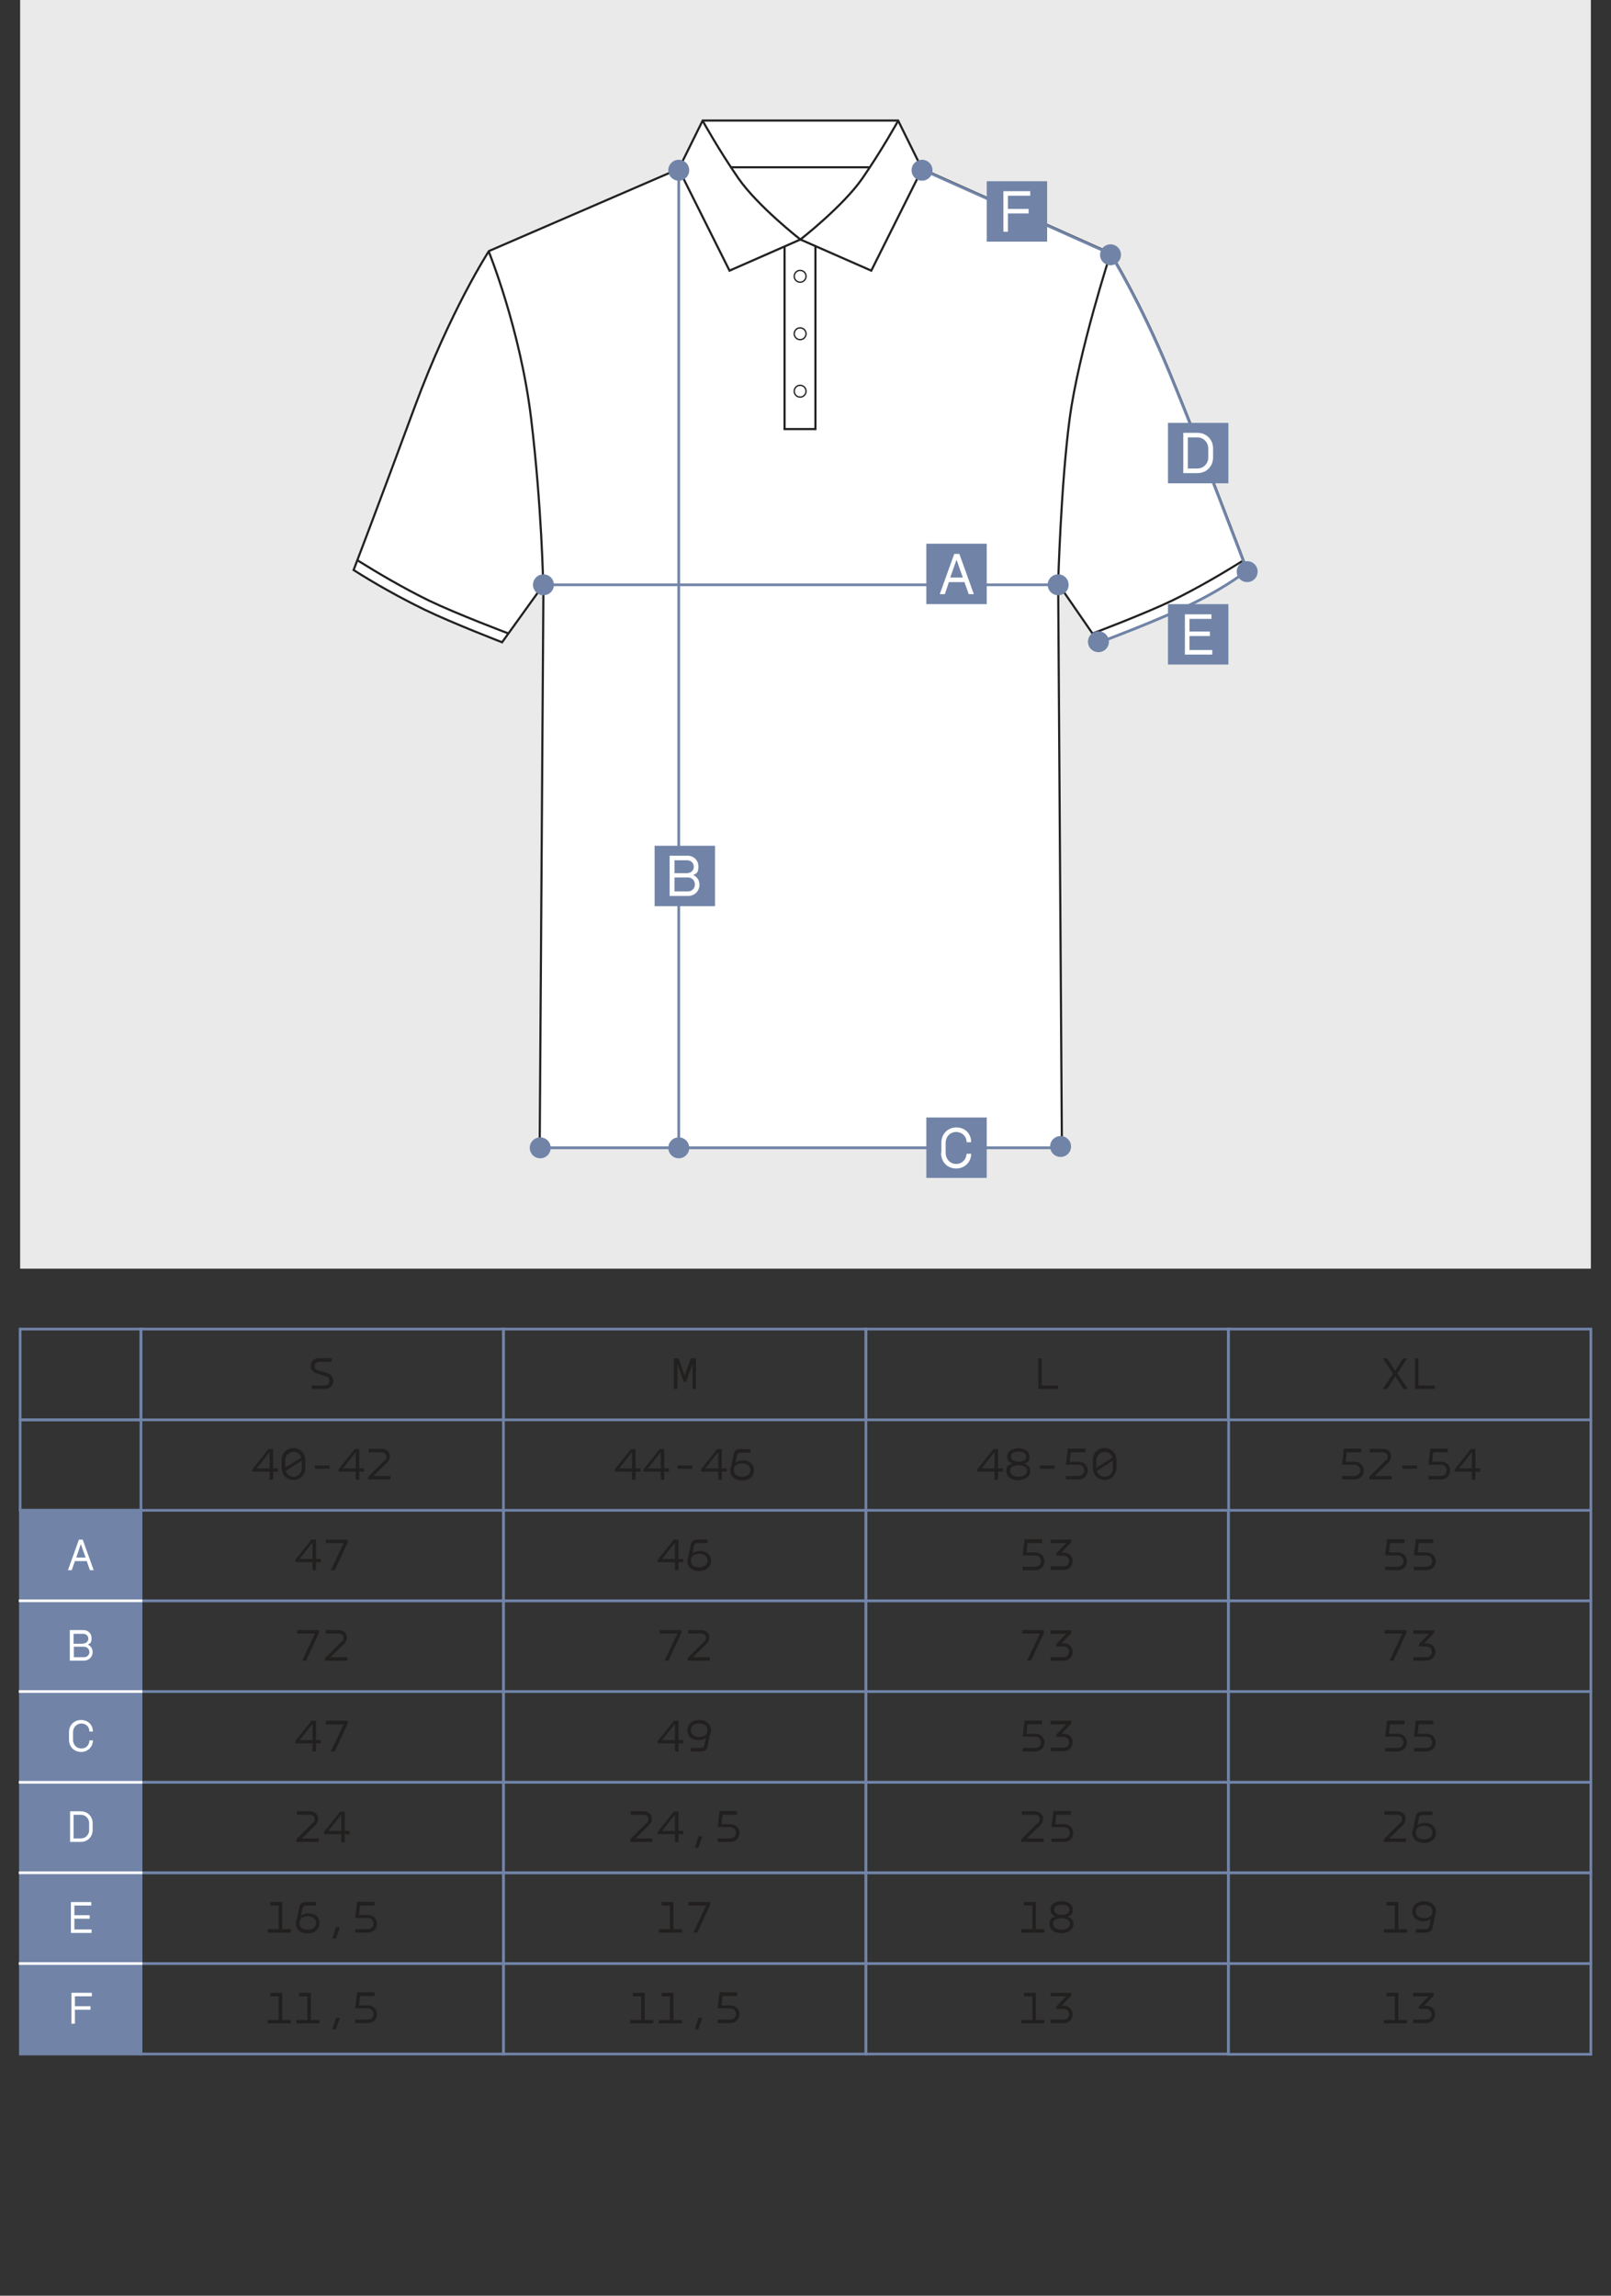 <?xml version="1.0" encoding="UTF-8"?> <svg xmlns="http://www.w3.org/2000/svg" id="_Слой_1" data-name="Слой_1" version="1.1" viewBox="0 0 600 855"><rect x="0" y="0" width="600" height="855" fill="#333333" stroke="none"/><defs><style> .st0 { fill: #221f1f; } .st1, .st2, .st3, .st4, .st5 { stroke-miterlimit: 10; } .st1, .st2, .st4, .st5 { fill: none; } .st1, .st3 { stroke-width: .8px; } .st1, .st3, .st5 { stroke: #212121; } .st6, .st3 { fill: #fff; } .st2 { stroke: #fff; } .st4 { stroke: #7184a8; } .st5 { stroke-width: .5px; } .st7 { fill: #7184a8; } .st8 { fill: #eaeaea; } </style></defs><rect class="st8" x="7.5" width="585" height="472.5"></rect><g><path class="st3" d="M464.5,212.4s-6.3,5.3-19.2,11.8c-12.9,6.5-36.1,15.1-36.1,15.1l-15.1-21.9,1.4,210.1h-194.5l1.4-209.7-15.4,21.4s-18.7-7.2-29-12.2c-9.8-4.8-18.6-9.8-26.3-14.7,0,0,9.3-24.3,22.7-60.6,13.4-36.3,27.7-58.2,27.7-58.2l70.7-30.6,8.9-18h72.8l8.9,18,70.2,31.4s10.7,17,21.9,44c11.2,27,29,74,29,74Z"></path><path class="st1" d="M182,93.6s11.8,29,15.8,62.2c4,33.2,4.5,62,4.5,62"></path><path class="st1" d="M413.6,94.4s-11.9,36.7-15.2,61.4c-3.3,24.7-4.3,61.6-4.3,61.6"></path><path class="st1" d="M252.8,63l18.9,37.8,26.4-11.6s-15.9-12.4-23.1-22.8c-7.2-10.4-13.3-21.4-13.3-21.4"></path><path class="st1" d="M343.4,63l-18.9,37.8-26.4-11.6s15.9-12.4,23.1-22.8,13.3-21.4,13.3-21.4"></path><line class="st1" x1="272.2" y1="62.3" x2="323.7" y2="62.3"></line><polyline class="st1" points="303.7 91.7 303.7 159.8 292.2 159.8 292.2 91.8"></polyline><circle class="st5" cx="298" cy="102.9" r="2.2"></circle><circle class="st5" cx="298" cy="145.7" r="2.2"></circle><circle class="st5" cx="298" cy="124.3" r="2.2"></circle><path class="st1" d="M189.3,235.9s-19.1-7.2-29.5-12.2c-9.8-4.8-19.1-10.3-26.8-15.1"></path><path class="st1" d="M407,235.9s19.1-7.2,29.5-12.2c9.8-4.8,19.1-10.3,26.8-15.1"></path></g><ellipse class="st7" cx="252.8" cy="63.4" rx="3.9" ry="3.9"></ellipse><ellipse class="st7" cx="343.4" cy="63.4" rx="3.9" ry="3.9"></ellipse><ellipse class="st7" cx="413.6" cy="94.9" rx="3.9" ry="3.9"></ellipse><ellipse class="st7" cx="464.5" cy="212.9" rx="3.9" ry="3.9"></ellipse><line class="st4" x1="252.8" y1="427.5" x2="252.8" y2="63.4"></line><line class="st4" x1="202.9" y1="427.5" x2="395.8" y2="427.5"></line><line class="st4" x1="202.4" y1="217.8" x2="392" y2="217.8"></line><ellipse class="st7" cx="409.1" cy="239" rx="3.9" ry="3.9"></ellipse><ellipse class="st7" cx="202.4" cy="217.8" rx="3.9" ry="3.9"></ellipse><path class="st4" d="M343.3,63.1l70.2,31.4s10.7,17,21.9,44c11.2,27,29,74,29,74,0,0-6.3,5.3-19.2,11.8-12.9,6.5-36.1,15.1-36.1,15.1"></path><ellipse class="st7" cx="252.8" cy="427.5" rx="3.9" ry="3.9"></ellipse><ellipse class="st7" cx="201.2" cy="427.5" rx="3.9" ry="3.9"></ellipse><ellipse class="st7" cx="394.1" cy="217.8" rx="3.9" ry="3.9"></ellipse><ellipse class="st7" cx="395" cy="427" rx="3.9" ry="3.9"></ellipse><g><rect class="st7" x="435" y="225" width="22.5" height="22.5"></rect><path class="st6" d="M441.2,228.8h10v1.7h-8.2v4.7h7.6v1.7h-7.6v5.2h8.5v1.7h-10.2v-15Z"></path></g><g><rect class="st7" x="435" y="157.5" width="22.5" height="22.5"></rect><path class="st6" d="M451.8,167v3.4c0,3.2-2.4,5.8-5.8,5.8h-5.3v-15h5.3c3.4,0,5.8,2.6,5.8,5.8ZM442.4,162.9v11.6h3.5c2.4,0,4.1-1.9,4.1-4.1v-3.4c0-2.2-1.7-4.1-4.1-4.1h-3.5Z"></path></g><g><rect class="st7" x="345" y="202.5" width="22.5" height="22.5"></rect><path class="st6" d="M359.2,216.8h-5.8l-1.5,4.5h-1.9l5.4-15h1.9l5.4,15h-1.9l-1.6-4.5ZM358.6,215.1l-2.3-6.5h-.1l-2.3,6.5h4.7Z"></path></g><g><rect class="st7" x="243.8" y="315" width="22.5" height="22.5"></rect><path class="st6" d="M256,318.7c2.3,0,4.1,1.6,4.1,4s-.6,2.5-1.9,3.2h0c1.5.7,2.3,2,2.3,3.6,0,2.4-1.8,4.2-4.3,4.2h-6.8v-15h6.5ZM255.9,325.2c1.4,0,2.5-1,2.5-2.4s-1.1-2.4-2.5-2.4h-4.7v4.8h4.7ZM256.2,332c1.5,0,2.6-1.1,2.6-2.6s-1.1-2.6-2.6-2.6h-5v5.2h5.1Z"></path></g><g><rect class="st7" x="367.5" y="67.5" width="22.5" height="22.5"></rect><path class="st6" d="M373.7,71.2h10v1.7h-8.3v4.9h7.7v1.7h-7.7v6.8h-1.7v-15Z"></path></g><g><rect class="st7" x="345" y="416.2" width="22.5" height="22.5"></rect><path class="st6" d="M350.6,429.3v-3.7c0-3.3,2.4-5.7,5.6-5.7s5.5,2.3,5.5,5.5h-1.7c0-2.2-1.7-3.8-3.9-3.8s-3.9,1.7-3.9,4.1v3.7c0,2.3,1.7,4.1,3.9,4.1s3.8-1.7,3.9-3.8h1.7c0,3.1-2.4,5.5-5.6,5.5s-5.6-2.4-5.6-5.7Z"></path></g><g><rect class="st7" x="7.6" y="562.5" width="44.9" height="202.5"></rect><polygon class="st4" points="37.5 562.5 22.5 562.5 7.6 562.5 7.6 630 7.6 697.5 7.6 765 22.5 765 37.5 765 52.5 765 52.5 697.5 52.5 630 52.5 562.5 37.5 562.5"></polygon><path class="st6" d="M26.4,708.4h7.6v1.3h-6.3v3.6h5.7v1.3h-5.7v4h6.4v1.3h-7.7v-11.4Z"></path><path class="st6" d="M26.6,742.2h7.6v1.3h-6.3v3.7h5.8v1.3h-5.8v5.2h-1.3v-11.4Z"></path><g><path class="st0" d="M105.1,718.5h3.2v1.3h-8.6v-1.3h4.1v-8.8h-3.1v-1.3h4.4v10.1Z"></path><path class="st0" d="M110.4,715.4l1.1-5.2c.2-1.1,1-1.8,2.5-1.8h3.7v1.3h-3.7c-.7,0-1.1.3-1.3.9l-.6,2.9h0c.7-.6,1.8-.9,2.7-.9,2.5,0,4.2,1.4,4.2,3.7s-1.8,3.8-4.4,3.8-4.4-1.5-4.4-3.7,0-.6.1-.9ZM114.7,718.7c1.8,0,3-1,3-2.5s-1.2-2.5-3.1-2.5-3.1.9-3.1,2.5,1.1,2.5,3.1,2.5Z"></path><path class="st0" d="M125,722h-1.2l1.3-4.3h1.5l-1.5,4.3Z"></path><path class="st0" d="M139.5,709.7h-5.4l-.4,3.5h3.3c2.2,0,3.4,1.6,3.4,3.3s-1.3,3.3-3.4,3.3h-4.7v-1.3h4.7c1.3,0,2.1-1,2.1-2.1,0-1.1-.8-2.1-2.1-2.1h-4.7l.7-6h6.5v1.3Z"></path></g><g><path class="st0" d="M385.8,718.5h3.2v1.3h-8.6v-1.3h4.1v-8.8h-3.1v-1.3h4.4v10.1Z"></path><path class="st0" d="M393.1,713.8h0c-1.2-.5-1.9-1.4-1.9-2.6,0-2,1.8-3.1,4.1-3.1s4.2,1.1,4.2,3.1-.7,2.1-1.9,2.6h0c1.4.5,2.2,1.5,2.2,2.8,0,2.1-2,3.4-4.5,3.4s-4.4-1.3-4.4-3.4.8-2.3,2.2-2.8ZM395.3,718.7c1.8,0,3.2-.8,3.2-2.2s-1.4-2.1-3.2-2.1-3.1.7-3.1,2.1,1.4,2.2,3.1,2.2ZM395.4,713.2c1.6,0,2.9-.6,2.9-1.9s-1.2-1.9-2.9-1.9-2.8.7-2.8,1.9,1.3,1.9,2.9,1.9Z"></path></g><polygon class="st4" points="172.5 697.5 157.5 697.5 142.5 697.5 127.5 697.5 112.5 697.5 97.5 697.5 82.5 697.5 67.5 697.5 52.5 697.5 52.5 708.8 52.5 720 52.5 731.3 67.5 731.3 82.5 731.3 97.5 731.3 112.5 731.3 127.5 731.3 142.5 731.3 157.5 731.3 172.5 731.3 187.5 731.3 187.5 720 187.5 708.8 187.5 697.5 172.5 697.5"></polygon><polygon class="st4" points="307.5 697.5 292.5 697.5 277.5 697.5 262.5 697.5 247.5 697.5 232.5 697.5 217.5 697.5 202.5 697.5 187.5 697.5 187.5 708.8 187.5 720 187.5 731.3 202.5 731.3 217.5 731.3 232.5 731.3 247.5 731.3 262.5 731.3 277.5 731.3 292.5 731.3 307.5 731.3 322.5 731.3 322.5 720 322.5 708.8 322.5 697.5 307.5 697.5"></polygon><polygon class="st4" points="442.5 697.5 427.5 697.5 412.5 697.5 397.5 697.5 382.5 697.5 367.5 697.5 352.5 697.5 337.5 697.5 322.5 697.5 322.5 708.8 322.5 720 322.5 731.3 337.5 731.3 352.5 731.3 367.5 731.3 382.5 731.3 397.5 731.3 412.5 731.3 427.5 731.3 442.5 731.3 457.5 731.3 457.5 720 457.5 708.8 457.5 697.5 442.5 697.5"></polygon><polygon class="st4" points="577.5 697.5 562.5 697.5 547.5 697.5 532.5 697.5 517.5 697.5 502.5 697.5 487.5 697.5 472.5 697.5 457.5 697.5 457.5 708.8 457.5 720 457.5 731.3 472.5 731.3 487.5 731.3 502.5 731.3 517.5 731.3 532.5 731.3 547.5 731.3 562.5 731.3 577.5 731.3 592.5 731.3 592.5 720 592.5 708.8 592.5 697.5 577.5 697.5"></polygon><path class="st0" d="M123.5,505.9v1.3h-4.7c-1,0-1.6.8-1.6,1.6s.4,1.3,1.2,1.5l3.5,1.1c1.6.5,2.3,1.7,2.3,2.9s-1.1,3-3.1,3h-5v-1.3h4.9c1.1,0,1.7-.9,1.7-1.7s-.4-1.4-1.3-1.7l-3.5-1.1c-1.5-.5-2.2-1.6-2.2-2.8s1-2.9,3-2.9h4.7Z"></path><path class="st0" d="M388,505.9v10.1h6.1v1.3h-7.4v-11.4h1.3Z"></path><polygon class="st4" points="172.5 495 157.5 495 142.5 495 127.5 495 112.5 495 97.5 495 82.5 495 67.5 495 52.5 495 52.5 506.2 52.5 517.5 52.5 528.8 67.5 528.8 82.5 528.8 97.5 528.8 112.5 528.8 127.5 528.8 142.5 528.8 157.5 528.8 172.5 528.8 187.5 528.8 187.5 517.5 187.5 506.2 187.5 495 172.5 495"></polygon><polygon class="st4" points="307.5 495 292.5 495 277.5 495 262.5 495 247.5 495 232.5 495 217.5 495 202.5 495 187.5 495 187.5 506.2 187.5 517.5 187.5 528.8 202.5 528.8 217.5 528.8 232.5 528.8 247.5 528.8 262.5 528.8 277.5 528.8 292.5 528.8 307.5 528.8 322.5 528.8 322.5 517.5 322.5 506.2 322.5 495 307.5 495"></polygon><polygon class="st4" points="442.5 495 427.5 495 412.5 495 397.5 495 382.5 495 367.5 495 352.5 495 337.5 495 322.5 495 322.5 506.2 322.5 517.5 322.5 528.8 337.5 528.8 352.5 528.8 367.5 528.8 382.5 528.8 397.5 528.8 412.5 528.8 427.5 528.8 442.5 528.8 457.5 528.8 457.5 517.5 457.5 506.2 457.5 495 442.5 495"></polygon><polygon class="st4" points="577.5 495 562.5 495 547.5 495 532.5 495 517.5 495 502.5 495 487.5 495 472.5 495 457.5 495 457.5 506.2 457.5 517.5 457.5 528.8 472.5 528.8 487.5 528.8 502.5 528.8 517.5 528.8 532.5 528.8 547.5 528.8 562.5 528.8 577.5 528.8 592.5 528.8 592.5 517.5 592.5 506.2 592.5 495 577.5 495"></polygon><g><path class="st0" d="M101.7,546.9h1.8v1.2h-1.8v3h-1.3v-3h-6.4v-.9l6-7.5h1.7v7.2ZM100.4,546.9v-6.1l-4.8,6.1h4.8Z"></path><path class="st0" d="M109.3,551.2c-2.5,0-4.4-1.9-4.4-4.5v-2.9c0-2.6,1.9-4.5,4.4-4.5s4.4,1.9,4.4,4.5v2.9c0,2.6-1.9,4.5-4.4,4.5ZM112.2,542.8c-.4-1.3-1.5-2.1-2.9-2.1s-3.1,1.4-3.1,3.2v2.7l6-3.7ZM109.3,550c1.8,0,3.1-1.4,3.1-3.2v-2.8l-6,3.8c.4,1.3,1.5,2.2,2.9,2.2Z"></path><path class="st0" d="M122.8,545.8v1.2h-5.5v-1.2h5.5Z"></path><path class="st0" d="M133.8,546.9h1.8v1.2h-1.8v3h-1.3v-3h-6.4v-.9l6-7.5h1.7v7.2ZM132.5,546.9v-6.1l-4.8,6.1h4.8Z"></path><path class="st0" d="M143.3,544c1.1-1.1.8-3.1-1.2-3.1h-4.8v-1.3h4.8c3.2,0,4,3.3,2,5.2l-5,4.9h6.3v1.3h-8.3v-1l6.1-6.1Z"></path></g><g><path class="st0" d="M371.7,546.9h1.8v1.2h-1.8v3h-1.3v-3h-6.4v-.9l6-7.5h1.7v7.2ZM370.4,546.9v-6.1l-4.8,6.1h4.8Z"></path><path class="st0" d="M377,545.1h0c-1.2-.5-1.9-1.4-1.9-2.6,0-2,1.8-3.1,4.1-3.1s4.2,1.1,4.2,3.1-.7,2.1-1.9,2.6h0c1.4.5,2.2,1.5,2.2,2.8,0,2.1-2,3.4-4.5,3.4s-4.4-1.3-4.4-3.4.8-2.3,2.2-2.8ZM379.3,550c1.8,0,3.2-.8,3.2-2.2s-1.4-2.1-3.2-2.1-3.1.7-3.1,2.1,1.4,2.2,3.1,2.2ZM379.3,544.4c1.6,0,2.9-.6,2.9-1.9s-1.2-1.9-2.9-1.9-2.8.7-2.8,1.9,1.3,1.9,2.9,1.9Z"></path><path class="st0" d="M392.8,545.8v1.2h-5.5v-1.2h5.5Z"></path><path class="st0" d="M404.2,540.9h-5.4l-.4,3.5h3.3c2.2,0,3.4,1.6,3.4,3.3s-1.3,3.3-3.4,3.3h-4.7v-1.3h4.7c1.3,0,2.1-1,2.1-2.1,0-1.1-.8-2.1-2.1-2.1h-4.7l.7-6h6.5v1.3Z"></path><path class="st0" d="M411.4,551.2c-2.5,0-4.4-1.9-4.4-4.5v-2.9c0-2.6,1.9-4.5,4.4-4.5s4.4,1.9,4.4,4.5v2.9c0,2.6-1.9,4.5-4.4,4.5ZM414.3,542.8c-.4-1.3-1.5-2.1-2.9-2.1s-3.1,1.4-3.1,3.2v2.7l6-3.7ZM411.4,550c1.8,0,3.1-1.4,3.1-3.2v-2.8l-6,3.8c.4,1.3,1.5,2.2,2.9,2.2Z"></path></g><g><path class="st0" d="M117.7,648.1h1.8v1.2h-1.8v3h-1.3v-3h-6.4v-.9l6-7.5h1.7v7.2ZM116.4,648.1v-6.1l-4.8,6.1h4.8Z"></path><path class="st0" d="M124.6,652.3h-1.4l4.8-10.1h-6.6v-1.3h8.1v1l-4.8,10.4Z"></path></g><g><path class="st0" d="M388.1,642.2h-5.4l-.4,3.5h3.3c2.2,0,3.4,1.6,3.4,3.3s-1.3,3.3-3.4,3.3h-4.7v-1.3h4.7c1.3,0,2.1-1,2.1-2.1,0-1.1-.8-2.1-2.1-2.1h-4.7l.7-6h6.5v1.3Z"></path><path class="st0" d="M395.4,645.7h.8c1.9,0,3.3,1.4,3.3,3.2s-1.4,3.3-3.3,3.3h-4.9v-1.3h4.8c1.2,0,2.1-.9,2.1-2s-.9-2-2.1-2h-2.7v-.9l3.7-3.8h-5.8v-1.3h7.7v1l-3.7,3.9Z"></path></g><polygon class="st4" points="172.5 630 157.5 630 142.5 630 127.5 630 112.5 630 97.5 630 82.5 630 67.5 630 52.5 630 52.5 641.2 52.5 652.5 52.5 663.8 67.5 663.8 82.5 663.8 97.5 663.8 112.5 663.8 127.5 663.8 142.5 663.8 157.5 663.8 172.5 663.8 187.5 663.8 187.5 652.5 187.5 641.2 187.5 630 172.5 630"></polygon><polygon class="st4" points="307.5 630 292.5 630 277.5 630 262.5 630 247.5 630 232.5 630 217.5 630 202.5 630 187.5 630 187.5 641.2 187.5 652.5 187.5 663.8 202.5 663.8 217.5 663.8 232.5 663.8 247.5 663.8 262.5 663.8 277.5 663.8 292.5 663.8 307.5 663.8 322.5 663.8 322.5 652.5 322.5 641.2 322.5 630 307.5 630"></polygon><polygon class="st4" points="442.5 630 427.5 630 412.5 630 397.5 630 382.5 630 367.5 630 352.5 630 337.5 630 322.5 630 322.5 641.2 322.5 652.5 322.5 663.8 337.5 663.8 352.5 663.8 367.5 663.8 382.5 663.8 397.5 663.8 412.5 663.8 427.5 663.8 442.5 663.8 457.5 663.8 457.5 652.5 457.5 641.2 457.5 630 442.5 630"></polygon><polygon class="st4" points="577.5 630 562.5 630 547.5 630 532.5 630 517.5 630 502.5 630 487.5 630 472.5 630 457.5 630 457.5 641.2 457.5 652.5 457.5 663.8 472.5 663.8 487.5 663.8 502.5 663.8 517.5 663.8 532.5 663.8 547.5 663.8 562.5 663.8 577.5 663.8 592.5 663.8 592.5 652.5 592.5 641.2 592.5 630 577.5 630"></polygon><g><path class="st0" d="M116.6,679c1.1-1.1.8-3.1-1.2-3.1h-4.8v-1.3h4.8c3.2,0,4,3.3,2,5.2l-5,4.9h6.3v1.3h-8.3v-1l6.1-6.1Z"></path><path class="st0" d="M128.4,681.9h1.8v1.2h-1.8v3h-1.3v-3h-6.4v-.9l6-7.5h1.7v7.2ZM127.1,681.9v-6.1l-4.8,6.1h4.8Z"></path></g><g><path class="st0" d="M386.6,679c1.1-1.1.8-3.1-1.2-3.1h-4.8v-1.3h4.8c3.2,0,4,3.3,2,5.2l-5,4.9h6.3v1.3h-8.3v-1l6.1-6.1Z"></path><path class="st0" d="M398.8,675.9h-5.4l-.4,3.5h3.3c2.2,0,3.4,1.6,3.4,3.3s-1.3,3.3-3.4,3.3h-4.7v-1.3h4.7c1.3,0,2.1-1,2.1-2.1,0-1.1-.8-2.1-2.1-2.1h-4.7l.7-6h6.5v1.3Z"></path></g><polygon class="st4" points="172.5 663.8 157.5 663.8 142.5 663.8 127.5 663.8 112.5 663.8 97.5 663.8 82.5 663.8 67.5 663.8 52.5 663.8 52.5 675 52.5 686.2 52.5 697.5 67.5 697.5 82.5 697.5 97.5 697.5 112.5 697.5 127.5 697.5 142.5 697.5 157.5 697.5 172.5 697.5 187.5 697.5 187.5 686.2 187.5 675 187.5 663.8 172.5 663.8"></polygon><polygon class="st4" points="307.5 663.8 292.5 663.8 277.5 663.8 262.5 663.8 247.5 663.8 232.5 663.8 217.5 663.8 202.5 663.8 187.5 663.8 187.5 675 187.5 686.2 187.5 697.5 202.5 697.5 217.5 697.5 232.5 697.5 247.5 697.5 262.5 697.5 277.5 697.5 292.5 697.5 307.5 697.5 322.5 697.5 322.5 686.2 322.5 675 322.5 663.8 307.5 663.8"></polygon><polygon class="st4" points="442.5 663.8 427.5 663.8 412.5 663.8 397.5 663.8 382.5 663.8 367.5 663.8 352.5 663.8 337.5 663.8 322.5 663.8 322.5 675 322.5 686.2 322.5 697.5 337.5 697.5 352.5 697.5 367.5 697.5 382.5 697.5 397.5 697.5 412.5 697.5 427.5 697.5 442.5 697.5 457.5 697.5 457.5 686.2 457.5 675 457.5 663.8 442.5 663.8"></polygon><polygon class="st4" points="577.5 663.8 562.5 663.8 547.5 663.8 532.5 663.8 517.5 663.8 502.5 663.8 487.5 663.8 472.5 663.8 457.5 663.8 457.5 675 457.5 686.2 457.5 697.5 472.5 697.5 487.5 697.5 502.5 697.5 517.5 697.5 532.5 697.5 547.5 697.5 562.5 697.5 577.5 697.5 592.5 697.5 592.5 686.2 592.5 675 592.5 663.8 577.5 663.8"></polygon><g><path class="st0" d="M117.7,580.6h1.8v1.2h-1.8v3h-1.3v-3h-6.4v-.9l6-7.5h1.7v7.2ZM116.4,580.6v-6.1l-4.8,6.1h4.8Z"></path><path class="st0" d="M124.6,584.8h-1.4l4.8-10.1h-6.6v-1.3h8.1v1l-4.8,10.4Z"></path></g><g><path class="st0" d="M388.1,574.7h-5.4l-.4,3.5h3.3c2.2,0,3.4,1.6,3.4,3.3s-1.3,3.3-3.4,3.3h-4.7v-1.3h4.7c1.3,0,2.1-1,2.1-2.1,0-1.1-.8-2.1-2.1-2.1h-4.7l.7-6h6.5v1.3Z"></path><path class="st0" d="M395.4,578.2h.8c1.9,0,3.3,1.4,3.3,3.2s-1.4,3.3-3.3,3.3h-4.9v-1.3h4.8c1.2,0,2.1-.9,2.1-2s-.9-2-2.1-2h-2.7v-.9l3.7-3.8h-5.8v-1.3h7.7v1l-3.7,3.9Z"></path></g><polygon class="st4" points="172.5 562.5 157.5 562.5 142.5 562.5 127.5 562.5 112.5 562.5 97.5 562.5 82.5 562.5 67.5 562.5 52.5 562.5 52.5 573.8 52.5 585 52.5 596.2 67.5 596.2 82.5 596.2 97.5 596.2 112.5 596.2 127.5 596.2 142.5 596.2 157.5 596.2 172.5 596.2 187.5 596.2 187.5 585 187.5 573.8 187.5 562.5 172.5 562.5"></polygon><polygon class="st4" points="307.5 562.5 292.5 562.5 277.5 562.5 262.5 562.5 247.5 562.5 232.5 562.5 217.5 562.5 202.5 562.5 187.5 562.5 187.5 573.7 187.5 585 187.5 596.2 202.5 596.2 217.5 596.2 232.5 596.2 247.5 596.2 262.5 596.2 277.5 596.2 292.5 596.2 307.5 596.2 322.5 596.2 322.5 585 322.5 573.7 322.5 562.5 307.5 562.5"></polygon><polygon class="st4" points="442.5 562.5 427.5 562.5 412.5 562.5 397.5 562.5 382.5 562.5 367.5 562.5 352.5 562.5 337.5 562.5 322.5 562.5 322.5 573.7 322.5 585 322.5 596.2 337.5 596.2 352.5 596.2 367.5 596.2 382.5 596.2 397.5 596.2 412.5 596.2 427.5 596.2 442.5 596.2 457.5 596.2 457.5 585 457.5 573.7 457.5 562.5 442.5 562.5"></polygon><polygon class="st4" points="577.5 562.5 562.5 562.5 547.5 562.5 532.5 562.5 517.5 562.5 502.5 562.5 487.5 562.5 472.5 562.5 457.5 562.5 457.5 573.7 457.5 585 457.5 596.2 472.5 596.2 487.5 596.2 502.5 596.2 517.5 596.2 532.5 596.2 547.5 596.2 562.5 596.2 577.5 596.2 592.5 596.2 592.5 585 592.5 573.7 592.5 562.5 577.5 562.5"></polygon><g><path class="st0" d="M113.9,618.5h-1.4l4.8-10.1h-6.6v-1.3h8.1v1l-4.8,10.4Z"></path><path class="st0" d="M127.3,611.5c1.1-1.1.8-3.1-1.2-3.1h-4.8v-1.3h4.8c3.2,0,4,3.3,2,5.2l-5,4.9h6.3v1.3h-8.3v-1l6.1-6.1Z"></path></g><g><path class="st0" d="M383.9,618.5h-1.4l4.8-10.1h-6.6v-1.3h8.1v1l-4.8,10.4Z"></path><path class="st0" d="M395.4,612h.8c1.9,0,3.3,1.4,3.3,3.2s-1.4,3.3-3.3,3.3h-4.9v-1.3h4.8c1.2,0,2.1-.9,2.1-2s-.9-2-2.1-2h-2.7v-.9l3.7-3.8h-5.8v-1.3h7.7v1l-3.7,3.9Z"></path></g><g><path class="st0" d="M520.8,718.5h3.2v1.3h-8.6v-1.3h4.1v-8.8h-3.1v-1.3h4.4v10.1Z"></path><path class="st0" d="M534.6,712.8l-1.1,5.2c-.2,1.1-1,1.8-2.5,1.8h-3.7v-1.3h3.7c.7,0,1.1-.3,1.3-.9l.6-2.9h0c-.7.6-1.8.9-2.7.9-2.5,0-4.2-1.4-4.2-3.7s1.8-3.8,4.4-3.8,4.4,1.5,4.4,3.7,0,.6-.1.8ZM530.3,709.4c-1.8,0-3,1-3,2.5s1.2,2.5,3.1,2.5,3.1-.9,3.1-2.5-1.1-2.5-3.1-2.5Z"></path></g><g><path class="st0" d="M105.1,752.3h3.2v1.3h-8.6v-1.3h4.1v-8.8h-3.1v-1.3h4.4v10.1Z"></path><path class="st0" d="M115.8,752.3h3.2v1.3h-8.6v-1.3h4.1v-8.8h-3.1v-1.3h4.4v10.1Z"></path><path class="st0" d="M125,755.8h-1.2l1.3-4.3h1.5l-1.5,4.3Z"></path><path class="st0" d="M139.5,743.4h-5.4l-.4,3.5h3.3c2.2,0,3.4,1.6,3.4,3.3s-1.3,3.3-3.4,3.3h-4.7v-1.3h4.7c1.3,0,2.1-1,2.1-2.1,0-1.1-.8-2.1-2.1-2.1h-4.7l.7-6h6.5v1.3Z"></path></g><g><path class="st0" d="M250.8,718.5h3.2v1.3h-8.6v-1.3h4.1v-8.8h-3.1v-1.3h4.4v10.1Z"></path><path class="st0" d="M259.6,719.8h-1.4l4.8-10.1h-6.6v-1.3h8.1v1l-4.8,10.4Z"></path></g><path class="st0" d="M250.8,505.9h1.9l2.3,6.4,2.3-6.4h1.9v11.4h-1.3v-9.3h0l-2.4,6.7h-.8l-2.4-6.7h0v9.3h-1.3v-11.4Z"></path><g><path class="st0" d="M236.7,546.9h1.8v1.2h-1.8v3h-1.3v-3h-6.4v-.9l6-7.5h1.7v7.2ZM235.4,546.9v-6.1l-4.8,6.1h4.8Z"></path><path class="st0" d="M247.4,546.9h1.8v1.2h-1.8v3h-1.3v-3h-6.4v-.9l6-7.5h1.7v7.2ZM246.1,546.9v-6.1l-4.8,6.1h4.8Z"></path><path class="st0" d="M257.8,545.8v1.2h-5.5v-1.2h5.5Z"></path><path class="st0" d="M268.8,546.9h1.8v1.2h-1.8v3h-1.3v-3h-6.4v-.9l6-7.5h1.7v7.2ZM267.5,546.9v-6.1l-4.8,6.1h4.8Z"></path><path class="st0" d="M272.2,546.7l1.1-5.2c.2-1.1,1-1.8,2.5-1.8h3.7v1.3h-3.7c-.7,0-1.1.3-1.3.9l-.6,2.9h0c.7-.6,1.8-.9,2.7-.9,2.5,0,4.2,1.4,4.2,3.7s-1.8,3.8-4.4,3.8-4.4-1.5-4.4-3.7,0-.6.1-.9ZM276.5,550c1.8,0,3-1,3-2.5s-1.2-2.5-3.1-2.5-3.1.9-3.1,2.5,1.1,2.5,3.1,2.5Z"></path></g><g><path class="st0" d="M252.7,648.1h1.8v1.2h-1.8v3h-1.3v-3h-6.4v-.9l6-7.5h1.7v7.2ZM251.4,648.1v-6.1l-4.8,6.1h4.8Z"></path><path class="st0" d="M264.6,645.3l-1.1,5.2c-.2,1.1-1,1.8-2.5,1.8h-3.7v-1.3h3.7c.7,0,1.1-.3,1.3-.9l.6-2.9h0c-.7.6-1.8.9-2.7.9-2.5,0-4.2-1.4-4.2-3.7s1.8-3.8,4.4-3.8,4.4,1.5,4.4,3.7,0,.6-.1.8ZM260.3,641.9c-1.8,0-3,1-3,2.5s1.2,2.5,3.1,2.5,3.1-.9,3.1-2.5-1.1-2.5-3.1-2.5Z"></path></g><g><path class="st0" d="M240.9,679c1.1-1.1.8-3.1-1.2-3.1h-4.8v-1.3h4.8c3.2,0,4,3.3,2,5.2l-5,4.9h6.3v1.3h-8.3v-1l6.1-6.1Z"></path><path class="st0" d="M252.7,681.9h1.8v1.2h-1.8v3h-1.3v-3h-6.4v-.9l6-7.5h1.7v7.2ZM251.4,681.9v-6.1l-4.8,6.1h4.8Z"></path><path class="st0" d="M260,688.2h-1.2l1.3-4.3h1.5l-1.5,4.3Z"></path><path class="st0" d="M274.5,675.9h-5.4l-.4,3.5h3.3c2.2,0,3.4,1.6,3.4,3.3s-1.3,3.3-3.4,3.3h-4.7v-1.3h4.7c1.3,0,2.1-1,2.1-2.1,0-1.1-.8-2.1-2.1-2.1h-4.7l.7-6h6.5v1.3Z"></path></g><g><path class="st0" d="M252.7,580.6h1.8v1.2h-1.8v3h-1.3v-3h-6.4v-.9l6-7.5h1.7v7.2ZM251.4,580.6v-6.1l-4.8,6.1h4.8Z"></path><path class="st0" d="M256.2,580.4l1.1-5.2c.2-1.1,1-1.8,2.5-1.8h3.7v1.3h-3.7c-.7,0-1.1.3-1.3.9l-.6,2.9h0c.7-.6,1.8-.9,2.7-.9,2.5,0,4.2,1.4,4.2,3.7s-1.8,3.8-4.4,3.8-4.4-1.5-4.4-3.7,0-.6.1-.9ZM260.5,583.7c1.8,0,3-1,3-2.5s-1.2-2.5-3.1-2.5-3.1.9-3.1,2.5,1.1,2.5,3.1,2.5Z"></path></g><g><path class="st0" d="M248.9,618.5h-1.4l4.8-10.1h-6.6v-1.3h8.1v1l-4.8,10.4Z"></path><path class="st0" d="M262.3,611.5c1.1-1.1.8-3.1-1.2-3.1h-4.8v-1.3h4.8c3.2,0,4,3.3,2,5.2l-5,4.9h6.3v1.3h-8.3v-1l6.1-6.1Z"></path></g><g><path class="st0" d="M240.1,752.3h3.2v1.3h-8.6v-1.3h4.1v-8.8h-3.1v-1.3h4.4v10.1Z"></path><path class="st0" d="M250.8,752.3h3.2v1.3h-8.6v-1.3h4.1v-8.8h-3.1v-1.3h4.4v10.1Z"></path><path class="st0" d="M260,755.8h-1.2l1.3-4.3h1.5l-1.5,4.3Z"></path><path class="st0" d="M274.5,743.4h-5.4l-.4,3.5h3.3c2.2,0,3.4,1.6,3.4,3.3s-1.3,3.3-3.4,3.3h-4.7v-1.3h4.7c1.3,0,2.1-1,2.1-2.1,0-1.1-.8-2.1-2.1-2.1h-4.7l.7-6h6.5v1.3Z"></path></g><g><path class="st0" d="M385.8,752.3h3.2v1.3h-8.6v-1.3h4.1v-8.8h-3.1v-1.3h4.4v10.1Z"></path><path class="st0" d="M395.4,747h.8c1.9,0,3.3,1.4,3.3,3.2s-1.4,3.3-3.3,3.3h-4.9v-1.3h4.8c1.2,0,2.1-.9,2.1-2s-.9-2-2.1-2h-2.7v-.9l3.7-3.8h-5.8v-1.3h7.7v1l-3.7,3.9Z"></path></g><polygon class="st4" points="172.5 731.3 157.5 731.3 142.5 731.3 127.5 731.3 112.5 731.3 97.5 731.3 82.5 731.3 67.5 731.3 52.5 731.3 52.5 742.5 52.5 753.8 52.5 765 67.5 765 82.5 765 97.5 765 112.5 765 127.5 765 142.5 765 157.5 765 172.5 765 187.5 765 187.5 753.8 187.5 742.5 187.5 731.3 172.5 731.3"></polygon><polygon class="st4" points="307.5 731.3 292.5 731.3 277.5 731.3 262.5 731.3 247.5 731.3 232.5 731.3 217.5 731.3 202.5 731.3 187.5 731.3 187.5 742.5 187.5 753.8 187.5 765 202.5 765 217.5 765 232.5 765 247.5 765 262.5 765 277.5 765 292.5 765 307.5 765 322.5 765 322.5 753.8 322.5 742.5 322.5 731.3 307.5 731.3"></polygon><polygon class="st4" points="442.5 731.3 427.5 731.3 412.5 731.3 397.5 731.3 382.5 731.3 367.5 731.3 352.5 731.3 337.5 731.3 322.5 731.3 322.5 742.5 322.5 753.8 322.5 765 337.5 765 352.5 765 367.5 765 382.5 765 397.5 765 412.5 765 427.5 765 442.5 765 457.5 765 457.5 753.8 457.5 742.5 457.5 731.3 442.5 731.3"></polygon><polygon class="st4" points="577.5 731.3 562.5 731.3 547.5 731.3 532.5 731.3 517.5 731.3 502.5 731.3 487.5 731.3 472.5 731.3 457.5 731.3 457.5 742.5 457.5 753.8 457.5 765.1 472.5 765.1 487.5 765.1 502.5 765.1 517.5 765.1 532.5 765.1 547.5 765.1 562.5 765.1 577.5 765.1 592.5 765.1 592.5 753.8 592.5 742.5 592.5 731.3 577.5 731.3"></polygon><g><path class="st0" d="M520.8,752.3h3.2v1.3h-8.6v-1.3h4.1v-8.8h-3.1v-1.3h4.4v10.1Z"></path><path class="st0" d="M530.4,747h.8c1.9,0,3.3,1.4,3.3,3.2s-1.4,3.3-3.3,3.3h-4.9v-1.3h4.8c1.2,0,2.1-.9,2.1-2s-.9-2-2.1-2h-2.7v-.9l3.7-3.8h-5.8v-1.3h7.7v1l-3.7,3.9Z"></path></g><g><path class="st0" d="M519.6,510.5h0l3-4.6h1.5l-3.7,5.6,3.9,5.8h-1.6l-3-4.7h0l-3.1,4.7h-1.6l3.8-5.7-3.8-5.7h1.6l3,4.6Z"></path><path class="st0" d="M528.3,505.9v10.1h6.1v1.3h-7.4v-11.4h1.3Z"></path></g><g><path class="st0" d="M507,540.9h-5.4l-.4,3.5h3.3c2.2,0,3.4,1.6,3.4,3.3s-1.3,3.3-3.4,3.3h-4.7v-1.3h4.7c1.3,0,2.1-1,2.1-2.1,0-1.1-.8-2.1-2.1-2.1h-4.7l.7-6h6.5v1.3Z"></path><path class="st0" d="M516.2,544c1.1-1.1.8-3.1-1.2-3.1h-4.8v-1.3h4.8c3.2,0,4,3.3,2,5.2l-5,4.9h6.3v1.3h-8.3v-1l6.1-6.1Z"></path><path class="st0" d="M527.8,545.8v1.2h-5.5v-1.2h5.5Z"></path><path class="st0" d="M539.2,540.9h-5.4l-.4,3.5h3.3c2.2,0,3.4,1.6,3.4,3.3s-1.3,3.3-3.4,3.3h-4.7v-1.3h4.7c1.3,0,2.1-1,2.1-2.1,0-1.1-.8-2.1-2.1-2.1h-4.7l.7-6h6.5v1.3Z"></path><path class="st0" d="M549.5,546.9h1.8v1.2h-1.8v3h-1.3v-3h-6.4v-.9l6-7.5h1.7v7.2ZM548.2,546.9v-6.1l-4.8,6.1h4.8Z"></path></g><g><path class="st0" d="M523.1,642.2h-5.4l-.4,3.5h3.3c2.2,0,3.4,1.6,3.4,3.3s-1.3,3.3-3.4,3.3h-4.7v-1.3h4.7c1.3,0,2.1-1,2.1-2.1,0-1.1-.8-2.1-2.1-2.1h-4.7l.7-6h6.5v1.3Z"></path><path class="st0" d="M533.8,642.2h-5.4l-.4,3.5h3.3c2.2,0,3.4,1.6,3.4,3.3s-1.3,3.3-3.4,3.3h-4.7v-1.3h4.7c1.3,0,2.1-1,2.1-2.1,0-1.1-.8-2.1-2.1-2.1h-4.7l.7-6h6.5v1.3Z"></path></g><g><path class="st0" d="M521.6,679c1.1-1.1.8-3.1-1.2-3.1h-4.8v-1.3h4.8c3.2,0,4,3.3,2,5.2l-5,4.9h6.3v1.3h-8.3v-1l6.1-6.1Z"></path><path class="st0" d="M526.2,681.7l1.1-5.2c.2-1.1,1-1.8,2.5-1.8h3.7v1.3h-3.7c-.7,0-1.1.3-1.3.9l-.6,2.9h0c.7-.6,1.8-.9,2.7-.9,2.5,0,4.2,1.4,4.2,3.7s-1.8,3.8-4.4,3.8-4.4-1.5-4.4-3.7,0-.6.1-.9ZM530.5,685c1.8,0,3-1,3-2.5s-1.2-2.5-3.1-2.5-3.1.9-3.1,2.5,1.1,2.5,3.1,2.5Z"></path></g><g><path class="st0" d="M523.1,574.7h-5.4l-.4,3.5h3.3c2.2,0,3.4,1.6,3.4,3.3s-1.3,3.3-3.4,3.3h-4.7v-1.3h4.7c1.3,0,2.1-1,2.1-2.1,0-1.1-.8-2.1-2.1-2.1h-4.7l.7-6h6.5v1.3Z"></path><path class="st0" d="M533.8,574.7h-5.4l-.4,3.5h3.3c2.2,0,3.4,1.6,3.4,3.3s-1.3,3.3-3.4,3.3h-4.7v-1.3h4.7c1.3,0,2.1-1,2.1-2.1,0-1.1-.8-2.1-2.1-2.1h-4.7l.7-6h6.5v1.3Z"></path></g><g><path class="st0" d="M518.9,618.5h-1.4l4.8-10.1h-6.6v-1.3h8.1v1l-4.8,10.4Z"></path><path class="st0" d="M530.4,612h.9c1.9,0,3.3,1.4,3.3,3.2s-1.4,3.3-3.3,3.3h-4.9v-1.3h4.8c1.2,0,2.1-.9,2.1-2s-.9-2-2.1-2h-2.7v-.9l3.7-3.8h-5.8v-1.3h7.7v1l-3.7,3.9Z"></path></g><polygon class="st4" points="172.5 596.2 157.5 596.2 142.5 596.2 127.5 596.2 112.5 596.2 97.5 596.2 82.5 596.2 67.5 596.2 52.5 596.2 52.5 607.5 52.5 618.8 52.5 630 67.5 630 82.5 630 97.5 630 112.5 630 127.5 630 142.5 630 157.5 630 172.5 630 187.5 630 187.5 618.8 187.5 607.5 187.5 596.2 172.5 596.2"></polygon><polygon class="st4" points="307.5 596.2 292.5 596.2 277.5 596.2 262.5 596.2 247.5 596.2 232.5 596.2 217.5 596.2 202.5 596.2 187.5 596.2 187.5 607.5 187.5 618.8 187.5 630 202.5 630 217.5 630 232.5 630 247.5 630 262.5 630 277.5 630 292.5 630 307.5 630 322.5 630 322.5 618.8 322.5 607.5 322.5 596.2 307.5 596.2"></polygon><polygon class="st4" points="442.5 596.2 427.5 596.2 412.5 596.2 397.5 596.2 382.5 596.2 367.5 596.2 352.5 596.2 337.5 596.2 322.5 596.2 322.5 607.5 322.5 618.8 322.5 630 337.5 630 352.5 630 367.5 630 382.5 630 397.5 630 412.5 630 427.5 630 442.5 630 457.5 630 457.5 618.8 457.5 607.5 457.5 596.2 442.5 596.2"></polygon><polygon class="st4" points="577.5 596.2 562.5 596.2 547.5 596.2 532.5 596.2 517.5 596.2 502.5 596.2 487.5 596.2 472.5 596.2 457.5 596.2 457.5 607.5 457.5 618.8 457.5 630 472.5 630 487.5 630 502.5 630 517.5 630 532.5 630 547.5 630 562.5 630 577.5 630 592.5 630 592.5 618.8 592.5 607.5 592.5 596.2 577.5 596.2"></polygon><path class="st6" d="M34.5,679v2.6c0,2.4-1.8,4.4-4.4,4.4h-4v-11.4h4c2.6,0,4.4,2,4.4,4.4ZM27.4,675.9v8.8h2.7c1.8,0,3.1-1.4,3.1-3.1v-2.6c0-1.7-1.3-3.1-3.1-3.1h-2.7Z"></path><path class="st6" d="M25.7,648v-2.9c0-2.6,1.9-4.5,4.5-4.5s4.4,1.8,4.4,4.3h-1.3c0-1.8-1.3-3-3-3s-3.1,1.4-3.1,3.2v2.9c0,1.8,1.3,3.2,3.1,3.2s3-1.3,3-3h1.3c0,2.4-1.9,4.3-4.4,4.3s-4.5-1.9-4.5-4.5Z"></path><path class="st6" d="M31,607.1c1.8,0,3.1,1.2,3.1,3s-.5,1.9-1.4,2.4h0c1.1.5,1.8,1.5,1.8,2.8,0,1.8-1.4,3.2-3.3,3.2h-5.2v-11.4h4.9ZM31,612.1c1.1,0,1.9-.8,1.9-1.8s-.8-1.8-1.9-1.8h-3.6v3.7h3.6ZM31.3,617.2c1.1,0,2-.8,2-1.9s-.9-2-2-2h-3.8v3.9h3.9Z"></path><path class="st6" d="M32.3,581.4h-4.4l-1.2,3.4h-1.4l4.1-11.4h1.4l4.1,11.4h-1.4l-1.2-3.4ZM31.9,580.1l-1.8-5h0l-1.7,5h3.6Z"></path><polygon class="st4" points="37.5 528.8 22.5 528.8 7.5 528.8 7.5 540 7.5 551.2 7.5 562.5 22.5 562.5 37.5 562.5 52.5 562.5 52.5 551.2 52.5 540 52.5 528.8 37.5 528.8"></polygon><polygon class="st4" points="37.5 495 22.5 495 7.5 495 7.5 506.2 7.5 517.5 7.5 528.8 22.5 528.8 37.5 528.8 52.5 528.8 52.5 517.5 52.5 506.2 52.5 495 37.5 495"></polygon><line class="st2" x1="53" y1="596.2" x2="7" y2="596.2"></line><line class="st2" x1="53" y1="630" x2="7" y2="630"></line><line class="st2" x1="53" y1="663.8" x2="7" y2="663.8"></line><line class="st2" x1="53" y1="697.5" x2="7" y2="697.5"></line><line class="st2" x1="53" y1="731.3" x2="7" y2="731.3"></line><line class="st4" x1="187.5" y1="528.8" x2="187.5" y2="562.5"></line><line class="st4" x1="322.5" y1="528.8" x2="322.5" y2="562.5"></line><line class="st4" x1="457.6" y1="528.8" x2="457.6" y2="562.5"></line><line class="st4" x1="592.5" y1="562.5" x2="592.5" y2="528.8"></line></g></svg> 
